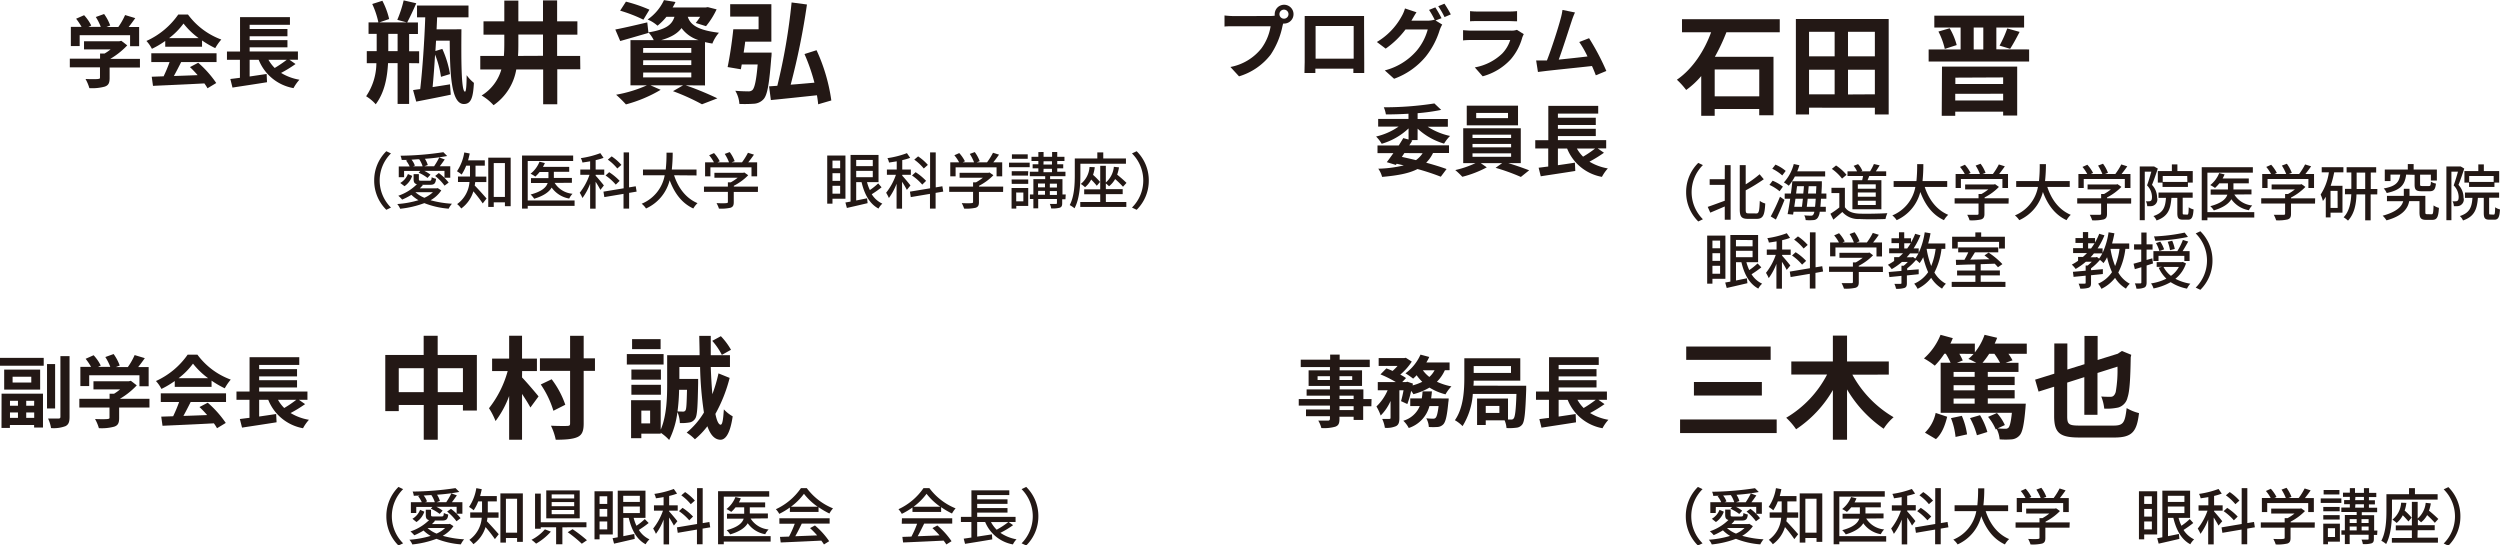 <svg id="レイヤー_1" data-name="レイヤー 1" xmlns="http://www.w3.org/2000/svg" viewBox="0 0 651.34 142.12"><defs><style>.cls-1{fill:#231815;}</style></defs><path class="cls-1" d="M8.57,367.42H.67v2.73c0,1.27-.27,1.9-1.28,2.25a12.37,12.37,0,0,1-4,.39,10.86,10.86,0,0,0-1-2.38c1.31.06,2.83.06,3.24,0s.53-.08.53-.37v-2.66H-9.7v-2.26h7.88v-1.34H-.65A12.24,12.24,0,0,0,.93,362.7H-6v-2.12H3.19l.53-.12,1.54,1.19a19.81,19.81,0,0,1-4.41,3.51H8.57Zm-15.7-5.59h-2.3v-5h2.79a16.68,16.68,0,0,0-1.42-2.12l2.08-.92a11.15,11.15,0,0,1,1.86,2.69l-.74.35h3.23a14.11,14.11,0,0,0-1.3-2.57l2.16-.78a12,12,0,0,1,1.6,3l-1,.39h3.1a17.37,17.37,0,0,0,1.77-3.12l2.65.8c-.56.8-1.15,1.6-1.73,2.32H8.36v5H6V359H-7.13Z" transform="translate(27.89 -349.83)"/><path class="cls-1" d="M15.16,360.5a23.41,23.41,0,0,1-3.47,2.05,9.38,9.38,0,0,0-1.43-2.05,20.19,20.19,0,0,0,8.29-6.88h2.54a18.8,18.8,0,0,0,8.68,6.51,13,13,0,0,0-1.58,2.24,24.77,24.77,0,0,1-3.44-2V362H15.16Zm-3.63,3.2h17V366H19.31c-.6,1.21-1.27,2.48-1.89,3.63,2-.06,4.08-.14,6.18-.22a26.93,26.93,0,0,0-2-2.1l2.15-1.13a27.3,27.3,0,0,1,4.7,5.28l-2.28,1.37a9.91,9.91,0,0,0-.82-1.27c-4.82.27-9.89.47-13.38.64l-.33-2.38,3.1-.11A37.76,37.76,0,0,0,16.29,366H11.53Zm12.33-3.94a19.93,19.93,0,0,1-3.94-3.8,18.33,18.33,0,0,1-3.75,3.8Z" transform="translate(27.89 -349.83)"/><path class="cls-1" d="M49.11,366.51a33.83,33.83,0,0,1-3.77,2.32,13.57,13.57,0,0,0,4.78,1.77,11.09,11.09,0,0,0-1.54,2.19,12,12,0,0,1-9.07-7.38H37.15v4.35l4.43-.66.1,2.15c-3.14.52-6.52,1-9,1.4l-.56-2.24c.74-.08,1.58-.2,2.5-.31v-4.69H31.24v-2.16h3.41V354.3h13v2H37.15v1.09H47v1.89H37.15v1H47v1.89H37.15v1.07H49.73v2.16h-2.2Zm-7.06-1.1a10,10,0,0,0,1.63,2.13,32.42,32.42,0,0,0,3.14-2.13Z" transform="translate(27.89 -349.83)"/><path class="cls-1" d="M78.7,366.28v10.63h-3V366.28H73.21C73,370,72.34,373.86,70,377a10.77,10.77,0,0,0-2.5-2.09,15.57,15.57,0,0,0,2.67-8.62H67.67v-3.13h2.58v-4.5H68.13v-3h2.56a21.89,21.89,0,0,0-1.6-4.79l2.64-.84a19.83,19.83,0,0,1,1.77,4.76l-2.55.87h7.11L75.62,355a30.68,30.68,0,0,0,1.66-5.07l3.28.75c-.79,1.83-1.69,3.74-2.36,5H81v3H78.7v4.5h2.61v3.13Zm-3-3.13v-4.5H73.27v4.5Zm16.63-5.69c-.06,7.43-.09,16.25.93,16.25.29,0,.41-1.65.43-4.29a9.84,9.84,0,0,0,1.89,2c-.2,3.86-.75,5.51-2.61,5.51-3.34,0-3.63-7.92-3.69-16.51H85.72l-.17,2.7,1.8-.55a26.14,26.14,0,0,1,2,6.56l-2.35.72a24.87,24.87,0,0,0-1.54-5.8c-.18,3.1-.41,6.06-.64,8.47,1.45-.23,3-.46,4.53-.72l.2,2.7c-3.1.66-6.44,1.3-9,1.8l-.82-3c.55-.09,1.19-.18,1.86-.26.58-5,1.1-12.51,1.31-18.69H80.76v-3.08H94.17v3.08H86l-.14,3.13Z" transform="translate(27.89 -349.83)"/><path class="cls-1" d="M123.3,367.88h-6V377h-3.68v-9.08h-7a14.21,14.21,0,0,1-5.92,9.32,13.1,13.1,0,0,0-3.11-2.53,11.68,11.68,0,0,0,5.14-6.79H97.24v-3.51h6.15c.09-1.13.11-2.27.11-3.43v-2.12H98.08v-3.48h5.42v-5.4h3.66v5.4h6.42v-5.45h3.68v5.45h5.28v3.48h-5.28v5.55h6Zm-9.72-3.51v-5.55h-6.42V361c0,1.13,0,2.27-.09,3.4Z" transform="translate(27.89 -349.83)"/><path class="cls-1" d="M150.74,372.06c3,1,6.3,2.44,8.27,3.39L155,377a57.13,57.13,0,0,0-7.55-3.42l2.62-1.51H141.6l2.64,1.16a35.76,35.76,0,0,1-9.05,3.8,33.91,33.91,0,0,0-2.56-2.52,34.16,34.16,0,0,0,8-2.44h-4.26V360.28h6.06a8.63,8.63,0,0,0-1.36-2l0,.12c-2.5.72-5.2,1.51-7.37,2.12l-1.28-3c2.15-.41,5.25-1.13,8.33-1.86l.29,2.61c4.61-.75,6.15-2,6.79-4.06h-2.09a15.89,15.89,0,0,1-2.32,2.32,9.27,9.27,0,0,0-2.58-1.62,12.56,12.56,0,0,0,4.26-5.05l3,.49a12.83,12.83,0,0,1-.75,1.42H156l.52-.08,2.29.58a20.4,20.4,0,0,1-2.76,4.38l-2.67-.84a17.29,17.29,0,0,0,1.14-1.6h-3.22c.63,1.89,2.26,3.45,8.12,4.15a9.55,9.55,0,0,0-1.71,2.82c-.7-.12-1.34-.24-1.92-.38v11.29Zm-11-17.1a37.68,37.68,0,0,0-6.06-2.35l1.51-2.35a39.06,39.06,0,0,1,6.12,2.09Zm-.08,8.62h12.56v-1.24H139.69Zm0,3.2h12.56v-1.25H139.69Zm0,3.22h12.56v-1.28H139.69Zm14.45-9.72a8.73,8.73,0,0,1-4.44-3.14c-1,1.37-2.64,2.38-5.28,3.14Z" transform="translate(27.89 -349.83)"/><path class="cls-1" d="M173.14,363.53s0,.92-.09,1.39c-.52,6.73-1,9.63-2,10.74a3.65,3.65,0,0,1-2.44,1.19,35,35,0,0,1-3.86.06,7.65,7.65,0,0,0-1.07-3.43c1.36.12,2.73.15,3.37.15a1.45,1.45,0,0,0,1.1-.35c.55-.55,1-2.41,1.36-6.65h-4.15l-.23,1.25-3.45-.58c.55-2.61,1.16-6.62,1.48-9.84h6.59v-3.31h-7.4v-3.22h10.73v9.75h-6.82c-.11,1-.26,1.92-.4,2.85ZM185.27,377c-.06-.72-.17-1.51-.32-2.35-4.29.46-8.73.93-12,1.25l-.47-3.57,2.15-.15a156.31,156.31,0,0,0,3.72-21.71l4,.53a183.47,183.47,0,0,1-4.24,20.89c2-.14,4.1-.34,6.19-.52a49.27,49.27,0,0,0-2.59-7.46l3.14-1A46.38,46.38,0,0,1,188.7,376Z" transform="translate(27.89 -349.83)"/><path class="cls-1" d="M69.6,396.86a10.62,10.62,0,0,1,3.16-7.63l1.21.57a9.93,9.93,0,0,0,0,14.11l-1.21.58A10.64,10.64,0,0,1,69.6,396.86Z" transform="translate(27.89 -349.83)"/><path class="cls-1" d="M87.08,399.44A8.12,8.12,0,0,1,84.29,402a26.67,26.67,0,0,0,5.57.91A6.23,6.23,0,0,0,89,404.2a22,22,0,0,1-6.34-1.45,25.3,25.3,0,0,1-6.29,1.47,4.65,4.65,0,0,0-.76-1.23,25.26,25.26,0,0,0,5.53-1,9.67,9.67,0,0,1-1.85-1.4,17.2,17.2,0,0,1-2.41,1.24,8.39,8.39,0,0,0-1-1,12.61,12.61,0,0,0,4.85-3c-.67-.16-.86-.55-.86-1.36V395.2h1.37v1.32c0,.35.11.4.72.4h2c.46,0,.56-.11.62-.91a4.63,4.63,0,0,0,1.14.4c-.13,1.26-.5,1.57-1.6,1.57H82.09l.19.06c-.24.29-.5.57-.78.85h4.4l.26-.05ZM77.39,396H76V393.2h2.84a7.15,7.15,0,0,0-.94-1.54l.38-.16c-.51,0-1,0-1.51,0a4.89,4.89,0,0,0-.31-1.1,78.69,78.69,0,0,0,11.16-.92l1,1a50.27,50.27,0,0,1-5.81.72,5.77,5.77,0,0,1,.75,1.62l-.86.32h2.51a18.45,18.45,0,0,0,1.34-2.29l1.43.52c-.41.59-.87,1.25-1.29,1.77h2.73v3H87.91v-1.8H82.64a8.85,8.85,0,0,1,1.62,1l-.77.85a10.67,10.67,0,0,0-2.31-1.37l.43-.45H77.39Zm-1,1.5a4.65,4.65,0,0,0,2-2.33l1.11.48a5.28,5.28,0,0,1-2,2.69Zm5.83-4.33a7.08,7.08,0,0,0-.89-1.85c-.67,0-1.34.08-2,.11a5.18,5.18,0,0,1,.87,1.54l-.48.2Zm-1.88,6.74a8.11,8.11,0,0,0,2.34,1.45,7.83,7.83,0,0,0,2.22-1.45Zm6.09-5A12.73,12.73,0,0,1,89,397.4l-1.07.8a12.69,12.69,0,0,0-2.44-2.52Z" transform="translate(27.89 -349.83)"/><path class="cls-1" d="M95.93,397.26c-.05.3-.08.6-.14.91.8.78,2.63,2.85,3.09,3.38l-1,1.28a35,35,0,0,0-2.44-3.15,8.6,8.6,0,0,1-3.16,4.47A5.94,5.94,0,0,0,91.21,403a7.79,7.79,0,0,0,3.22-5.76h-3v-1.41h3.13V393h-1a11.59,11.59,0,0,1-1.18,2.31,8.45,8.45,0,0,0-1.21-.86,12.26,12.26,0,0,0,1.9-4.9l1.42.27c-.13.61-.27,1.21-.43,1.79h4.36V393H96v2.85h2.82v1.41Zm9.23-6.35v12.64h-1.5v-1h-2.91v1.2H99.32V390.91Zm-1.5,10.23v-8.83h-2.91v8.83Z" transform="translate(27.89 -349.83)"/><path class="cls-1" d="M121.81,403.47H109.6v.7h-1.48V390.35h13.32v1.42H109.6v10.28h12.21Zm-5.2-6a6.08,6.08,0,0,0,4.67,2.84,4.92,4.92,0,0,0-.87,1.25,7.06,7.06,0,0,1-4.57-2.86c-.65,1.1-2,2.14-4.56,2.91a5.28,5.28,0,0,0-.93-1.1c3-.8,4.1-1.92,4.44-3h-4.34v-1.27H115v-1.6H112.7a9.27,9.27,0,0,1-1.12,1.2,8.51,8.51,0,0,0-1.24-.75,7.44,7.44,0,0,0,2.33-3.13l1.4.35a7.28,7.28,0,0,1-.51,1h6.85v1.28h-4v1.6h4.7v1.27Z" transform="translate(27.89 -349.83)"/><path class="cls-1" d="M128.54,399.3a24,24,0,0,0-1.25-2.11v7h-1.43V397.7a15.15,15.15,0,0,1-2,3.72,9.37,9.37,0,0,0-.71-1.37,15.75,15.75,0,0,0,2.55-4.68H123.3V394h2.56v-2.14c-.69.12-1.38.22-2,.32a4.55,4.55,0,0,0-.42-1.15,23.73,23.73,0,0,0,5.08-1.3l.84,1.22a14.05,14.05,0,0,1-2.06.6V394h2.24v1.38h-2.24v.23c.48.49,1.84,2.12,2.14,2.54Zm7.48.78v4.09h-1.46v-3.83l-5,.84-.23-1.42,5.26-.87v-9.36H136v9.12l1.74-.29.23,1.39Zm-3.48-2.15a13.48,13.48,0,0,0-2.66-2.38l.94-.86a15,15,0,0,1,2.73,2.26Zm.4-4.2a13,13,0,0,0-2.47-2.31l1-.85a13.2,13.2,0,0,1,2.54,2.22Z" transform="translate(27.89 -349.83)"/><path class="cls-1" d="M147.73,395.49c1.09,3.32,3.1,6,6.11,7.27a6.24,6.24,0,0,0-1.1,1.39c-3-1.39-4.91-4-6.16-7.36a11,11,0,0,1-6.16,7.36,5.26,5.26,0,0,0-1.13-1.24,9.93,9.93,0,0,0,6-7.42h-5.66V394h5.93a38.93,38.93,0,0,0,.2-4.4h1.61a39.24,39.24,0,0,1-.23,4.4h6.44v1.54Z" transform="translate(27.89 -349.83)"/><path class="cls-1" d="M169.57,399.84h-6.29v2.67c0,.81-.2,1.23-.86,1.45a11,11,0,0,1-3,.22,7.43,7.43,0,0,0-.63-1.43c1.12.05,2.24.05,2.56,0s.4-.08.4-.32v-2.62h-6.23v-1.37h6.23v-1.1h.75a13.1,13.1,0,0,0,1.8-1.2h-6.06v-1.29h7.48l.32-.08,1,.72a14.24,14.24,0,0,1-3.74,2.74v.21h6.29Zm-12.37-4.07h-1.39v-3.65h2.3a9.91,9.91,0,0,0-1.24-1.84l1.27-.57a9.57,9.57,0,0,1,1.49,2.14l-.58.27h3a12.28,12.28,0,0,0-1.12-2.19l1.29-.48a9.39,9.39,0,0,1,1.3,2.37l-.79.3h2.7a17.24,17.24,0,0,0,1.55-2.49l1.56.49c-.46.69-1,1.39-1.48,2h2.31v3.65h-1.47v-2.34H157.2Z" transform="translate(27.89 -349.83)"/><path class="cls-1" d="M189,401.61v1.28h-1.37V390.36h4.75v11.25Zm0-9.94v2h2v-2Zm0,5.28h2v-2h-2Zm2,3.34v-2.06h-2v2.06Zm10.79-1.66a25.43,25.43,0,0,1-2.56,1.8,6.48,6.48,0,0,0,2.76,2.46,5.07,5.07,0,0,0-1,1.28c-2.35-1.26-3.67-3.75-4.41-6.88h-1.4v4.77c.91-.17,1.88-.38,2.84-.57l.13,1.27c-1.89.45-3.88.91-5.4,1.25l-.38-1.42,1.34-.24V390.2H201v7.09h-3a11.16,11.16,0,0,0,.74,2.06,16.51,16.51,0,0,0,2.17-1.74Zm-6.61-7.13v1.61h4.32V391.5Zm0,4.5h4.32v-1.66h-4.32Z" transform="translate(27.89 -349.83)"/><path class="cls-1" d="M208.38,399.3a21.75,21.75,0,0,0-1.25-2.11v7H205.7V397.7a15.49,15.49,0,0,1-2,3.72,10.53,10.53,0,0,0-.72-1.37,15.75,15.75,0,0,0,2.55-4.68h-2.35V394h2.56v-2.14c-.69.12-1.37.22-2,.32a4.55,4.55,0,0,0-.42-1.15,23.73,23.73,0,0,0,5.08-1.3l.84,1.22a14.05,14.05,0,0,1-2.06.6V394h2.24v1.38h-2.24v.23c.48.49,1.84,2.12,2.14,2.54Zm7.49.78v4.09H214.4v-3.83l-5,.84-.22-1.42,5.25-.87v-9.36h1.47v9.12l1.73-.29.23,1.39Zm-3.48-2.15a13.86,13.86,0,0,0-2.67-2.38l.94-.86a15,15,0,0,1,2.73,2.26Zm.4-4.2a13.06,13.06,0,0,0-2.48-2.31l1-.85a12.9,12.9,0,0,1,2.54,2.22Z" transform="translate(27.89 -349.83)"/><path class="cls-1" d="M233.45,399.84h-6.29v2.67c0,.81-.21,1.23-.86,1.45a11.08,11.08,0,0,1-3,.22,8,8,0,0,0-.62-1.43c1.12.05,2.23.05,2.55,0s.4-.08.4-.32v-2.62h-6.22v-1.37h6.22v-1.1h.75a13.1,13.1,0,0,0,1.8-1.2h-6.06v-1.29h7.49l.31-.08,1,.72a14.35,14.35,0,0,1-3.73,2.74v.21h6.29Zm-12.37-4.07h-1.39v-3.65H222a10.5,10.5,0,0,0-1.25-1.84l1.28-.57a9.84,9.84,0,0,1,1.48,2.14l-.57.27h2.95a11.65,11.65,0,0,0-1.12-2.19l1.3-.48a9.66,9.66,0,0,1,1.29,2.37l-.78.3h2.69a17.24,17.24,0,0,0,1.55-2.49l1.57.49c-.47.69-1,1.39-1.49,2h2.32v3.65h-1.47v-2.34H221.08Z" transform="translate(27.89 -349.83)"/><path class="cls-1" d="M235,392.21h5.38v1.19H235Zm5,11.27h-3.11v.69h-1.23v-5.36H240Zm-.06-7.9H235.7v-1.15H240Zm-4.27,1H240v1.15H235.7Zm4.2-5.38h-4.12v-1.16h4.12Zm-3,8.78v2.3h1.86V400Zm12.83,1.76h-.85v1c0,.67-.12,1-.62,1.2a6.9,6.9,0,0,1-2.25.19,4.74,4.74,0,0,0-.35-1.17c.69,0,1.39,0,1.6,0s.25-.08.25-.28v-1H242.6v2.42h-1.26v-2.42h-.9v-1.18h.9v-4h3.08v-.77h-4v-1.16h2.22v-.88h-1.49v-1.07h1.49v-.85h-1.79v-1.08h1.79v-1.25H244v1.25h2.22v-1.25h1.34v1.25h1.88v1.08h-1.88v.85h1.56v1.07h-1.56v.88h2.14v1.16h-4v.77h3.22v4h.85Zm-7.15-4.1v1h1.82v-1Zm0,2.92h1.82v-1H242.6Zm1.42-7.87h2.22v-.85H244Zm0,2h2.22v-.88H244Zm1.66,3v1h1.85v-1Zm1.85,2.92v-1h-1.85v1Z" transform="translate(27.89 -349.83)"/><path class="cls-1" d="M253.59,395.45c0,2.49-.21,6.21-1.53,8.65a7.39,7.39,0,0,0-1.25-.84c1.21-2.27,1.32-5.51,1.32-7.81v-4.34H258v-1.58h1.55v1.58h5.91v1.38H253.59Zm6.64,7h5.33v1.3h-12v-1.3h5.2v-2h-4.18v-1.29h4.18v-6.13h1.46v4.34a6.16,6.16,0,0,0,2.09-4.08l1.34.14a10.56,10.56,0,0,1-.48,1.9c.88.72,1.88,1.58,2.43,2.15l-.91,1a23.72,23.72,0,0,0-2.05-2,6.34,6.34,0,0,1-1.59,1.88,6.33,6.33,0,0,0-.83-.74v1.49h4.39v1.29h-4.39Zm-2.89-9.06a9.9,9.9,0,0,1-.45,2,17.2,17.2,0,0,1,1.82,1.84l-.85,1a18.61,18.61,0,0,0-1.46-1.62,6.34,6.34,0,0,1-1.6,2,7,7,0,0,0-1.1-.86,6.14,6.14,0,0,0,2.27-4.42Z" transform="translate(27.89 -349.83)"/><path class="cls-1" d="M271.41,396.86a10.64,10.64,0,0,1-3.16,7.63l-1.22-.58a9.93,9.93,0,0,0,0-14.11l1.22-.57A10.62,10.62,0,0,1,271.41,396.86Z" transform="translate(27.89 -349.83)"/><path class="cls-1" d="M-27.89,443.07H-16.5v2.05H-27.89Zm.41,9.32h10.79v8.82H-19v-.66h-6.31v.78h-2.19Zm10.05-6.26v5.21H-26.8v-5.21Zm-7.86,8.12v1.28h2.08v-1.28Zm2.08,4.44v-1.4h-2.08v1.4Zm3.47-10.7h-4.87v1.5h4.87Zm.76,6.26h-2.08v1.28H-19Zm0,4.44v-1.4h-2.08v1.4Zm5.45-2.45h-2.11V444.69h2.11Zm3.76-13.62v15.82c0,1.38-.27,2-1.07,2.42a8.77,8.77,0,0,1-3.75.5,9.32,9.32,0,0,0-.78-2.49c1.17,0,2.36,0,2.73,0s.49-.12.49-.47V442.62Z" transform="translate(27.89 -349.83)"/><path class="cls-1" d="M11.05,456H3.15v2.73c0,1.27-.27,1.91-1.28,2.26a12.37,12.37,0,0,1-4,.39,10.47,10.47,0,0,0-1-2.38c1.31.06,2.83.06,3.24,0s.53-.09.53-.37V456H-7.22v-2.26H.66v-1.33H1.83a13.38,13.38,0,0,0,1.58-1.13H-3.54v-2.12H5.67l.53-.12,1.54,1.19a19.53,19.53,0,0,1-4.41,3.51h7.72Zm-15.7-5.58h-2.3v-5h2.79a15.91,15.91,0,0,0-1.42-2.11l2.08-.93a11.15,11.15,0,0,1,1.86,2.69l-.73.35H.85a14.11,14.11,0,0,0-1.3-2.57l2.16-.78a12.2,12.2,0,0,1,1.6,3l-1,.39H5.42a17,17,0,0,0,1.77-3.12l2.65.8c-.56.8-1.15,1.6-1.73,2.32h2.73v5H8.44V447.6H-4.65Z" transform="translate(27.89 -349.83)"/><path class="cls-1" d="M17.64,449.1a23.84,23.84,0,0,1-3.47,2.06,9.43,9.43,0,0,0-1.43-2.06A20.25,20.25,0,0,0,21,442.23h2.54a18.82,18.82,0,0,0,8.69,6.5A13.06,13.06,0,0,0,30.67,451a24.93,24.93,0,0,1-3.44-2v1.62H17.64ZM14,452.3H31v2.26H21.79c-.6,1.21-1.27,2.49-1.89,3.63,2-.06,4.08-.14,6.18-.22a25.1,25.1,0,0,0-2-2.09l2.15-1.13a27.27,27.27,0,0,1,4.7,5.27l-2.28,1.38a10,10,0,0,0-.82-1.28c-4.82.27-9.89.48-13.38.64l-.33-2.38,3.1-.1a37.93,37.93,0,0,0,1.56-3.72H14Zm12.33-3.94a20.18,20.18,0,0,1-3.94-3.79,18.55,18.55,0,0,1-3.75,3.79Z" transform="translate(27.89 -349.83)"/><path class="cls-1" d="M51.6,455.12a35.51,35.51,0,0,1-3.78,2.32,13.56,13.56,0,0,0,4.78,1.76,10.87,10.87,0,0,0-1.54,2.2A12.05,12.05,0,0,1,42,454H39.63v4.35c1.44-.21,3-.43,4.43-.66l.11,2.16c-3.14.51-6.53,1-9,1.39L34.6,459c.74-.09,1.58-.21,2.51-.31V454H33.72v-2.16h3.41v-8.94H50.08v2H39.63V446H49.5v1.89H39.63v1H49.5v1.89H39.63v1.06H52.21V454H50ZM44.54,454a9.44,9.44,0,0,0,1.62,2.13A29.17,29.17,0,0,0,49.3,454Z" transform="translate(27.89 -349.83)"/><path class="cls-1" d="M96.35,442.31v14.48H92.72v-1.45H86.16v9.06H82.51v-9.06H76v1.6H72.49V442.31h10v-5h3.65v5ZM82.51,452v-6.24H76V452Zm10.21,0v-6.24H86.16V452Z" transform="translate(27.89 -349.83)"/><path class="cls-1" d="M108.12,448.17c1,1,3.69,4.15,4.3,4.94L110.3,456c-.49-.93-1.33-2.26-2.18-3.54v11.93h-3.36V453a25.37,25.37,0,0,1-3.54,6.53,18.41,18.41,0,0,0-1.71-3.34,27.27,27.27,0,0,0,4.87-9.69h-4.06v-3.25h4.44v-5.95h3.36v5.95H112v3.25h-3.86Zm19-1.71h-2.94v13.7c0,2-.43,3-1.62,3.54s-3.08.7-5.66.7a15.11,15.11,0,0,0-1.25-3.66c1.83.09,3.66.09,4.27.06s.72-.18.72-.7V446.46h-7.86v-3.28h7.86v-5.86h3.54v5.86h2.94Zm-10.83,10.39A24.67,24.67,0,0,0,113,450l2.84-1.36a23.51,23.51,0,0,1,3.55,6.64Z" transform="translate(27.89 -349.83)"/><path class="cls-1" d="M145,444.81h-9.58v-2.73H145Zm17.21,3.48a38.89,38.89,0,0,1-3.71,9.37c.34,1.74.81,2.76,1.33,2.82s.7-1.45.87-4A9.41,9.41,0,0,0,163,458.3c-.73,5-2.09,6.13-3.23,6.1-1.5-.06-2.58-1.28-3.36-3.52a20.37,20.37,0,0,1-3.25,3.4,12.15,12.15,0,0,0-2.15-1.74,20.37,20.37,0,0,0,4.5-5.23,91.76,91.76,0,0,1-1-11.87h-5.4v3.11H154v1.13c-.12,5.89-.2,8.45-.78,9.23a2.15,2.15,0,0,1-1.57,1,11.57,11.57,0,0,1-2.41.14,8,8,0,0,0-.64-2.87,22.14,22.14,0,0,1-2.15,7.28,12,12,0,0,0-2.2-1.88v.23h-5.05V464h-2.67v-9.9h7.72v7.67c1.56-3.6,1.68-8.39,1.68-11.88v-7.51h8.45c0-1.63-.06-3.31-.09-5.05h3c0,1.74,0,3.42,0,5.05h5v3.07h-5c.09,2.62.24,5,.41,7.09a37.81,37.81,0,0,0,1.6-5.43Zm-17.91.46h-7.69v-2.64h7.69Zm-7.69,1.34h7.69v2.58h-7.69Zm7.61-9.29h-7.43v-2.61h7.43Zm-2.73,16h-2.29v3.34h2.29Zm7.55-5.42a50.09,50.09,0,0,1-.41,5.63c.64.05,1.13.05,1.42.05a.67.67,0,0,0,.67-.34c.23-.38.29-1.72.38-5.34Zm11.14-9.09a17.56,17.56,0,0,0-2.5-3.66l2.24-1.21a17.54,17.54,0,0,1,2.64,3.54Z" transform="translate(27.89 -349.83)"/><path class="cls-1" d="M72.77,484.32a10.64,10.64,0,0,1,3.16-7.63l1.21.58a9.93,9.93,0,0,0,0,14.11l-1.21.57A10.64,10.64,0,0,1,72.77,484.32Z" transform="translate(27.89 -349.83)"/><path class="cls-1" d="M90.25,486.91a8.29,8.29,0,0,1-2.79,2.52,26,26,0,0,0,5.57.91,6.23,6.23,0,0,0-.86,1.32,21.63,21.63,0,0,1-6.34-1.45,25.3,25.3,0,0,1-6.29,1.47,4.59,4.59,0,0,0-.77-1.23,25.25,25.25,0,0,0,5.54-1,8.66,8.66,0,0,1-1.85-1.4,17.2,17.2,0,0,1-2.41,1.24,9.22,9.22,0,0,0-1-1,12.61,12.61,0,0,0,4.85-2.95c-.67-.16-.86-.54-.86-1.36v-1.34h1.37V484c0,.35.11.39.72.39h2c.46,0,.56-.11.62-.91a4.49,4.49,0,0,0,1.14.4c-.13,1.26-.5,1.57-1.6,1.57H85.25l.2.06a8.94,8.94,0,0,1-.79.85h4.41l.26-.05Zm-9.69-3.42h-1.4v-2.82H82a7.38,7.38,0,0,0-.94-1.55l.38-.16c-.51,0-1,0-1.52.05a4.35,4.35,0,0,0-.3-1.11A78.69,78.69,0,0,0,90.78,477l1,1a50.27,50.27,0,0,1-5.81.72,5.69,5.69,0,0,1,.75,1.63l-.86.32h2.51a19.32,19.32,0,0,0,1.34-2.3l1.43.52c-.41.59-.88,1.25-1.29,1.78h2.73v3H91.08v-1.8H85.81a8.85,8.85,0,0,1,1.62,1l-.77.85a11.83,11.83,0,0,0-2.31-1.37l.43-.45H80.56Zm-1,1.5a4.65,4.65,0,0,0,2-2.33l1.11.48a5.31,5.31,0,0,1-2.06,2.7Zm5.83-4.32a7,7,0,0,0-.9-1.86l-2,.12a5,5,0,0,1,.87,1.53l-.48.21Zm-1.88,6.73a7.9,7.9,0,0,0,2.34,1.45,7.62,7.62,0,0,0,2.22-1.45Zm6.09-5a12.73,12.73,0,0,1,2.51,2.44l-1.07.8a12.69,12.69,0,0,0-2.44-2.52Z" transform="translate(27.89 -349.83)"/><path class="cls-1" d="M99.1,484.72c0,.3-.08.61-.14.91.79.78,2.63,2.86,3.09,3.38l-1,1.28a35.42,35.42,0,0,0-2.44-3.14,8.58,8.58,0,0,1-3.16,4.46,6.61,6.61,0,0,0-1.05-1.13,7.76,7.76,0,0,0,3.22-5.76h-3v-1.4H97.7v-2.86h-1a11.32,11.32,0,0,1-1.18,2.31,9.31,9.31,0,0,0-1.21-.86,12.2,12.2,0,0,0,1.9-4.9l1.42.27c-.13.61-.27,1.22-.43,1.79h4.35v1.39H99.2v2.86H102v1.4Zm9.23-6.35V491h-1.5v-1h-2.91v1.19h-1.44V478.37Zm-1.5,10.23v-8.83h-2.91v8.83Z" transform="translate(27.89 -349.83)"/><path class="cls-1" d="M115.63,488.34a15.42,15.42,0,0,1-3.85,3.13,8.63,8.63,0,0,0-1.2-1,11.61,11.61,0,0,0,3.5-2.73Zm3-1.13v4.42H117v-4.42h-4v.38h-1.49v-9.16H113v7.47h11.9v1.31Zm4.52-2.33h-8.72v-7.29h8.72Zm-1.44-6.24h-5.87v1.05h5.87Zm0,2h-5.87v1.07h5.87Zm0,2.06h-5.87v1.09h5.87Zm-.43,5a36.27,36.27,0,0,1,3.75,2.88l-1.34.91a33,33,0,0,0-3.67-3Z" transform="translate(27.89 -349.83)"/><path class="cls-1" d="M128.32,489.08v1.27H127V477.82h4.76v11.26Zm0-9.95v2h2v-2Zm0,5.29h2v-2h-2Zm2,3.33v-2.06h-2v2.06Zm10.79-1.66a25.94,25.94,0,0,1-2.55,1.81,6.46,6.46,0,0,0,2.76,2.45,5.06,5.06,0,0,0-1,1.28c-2.34-1.26-3.67-3.75-4.4-6.88h-1.41v4.77c.91-.17,1.89-.38,2.85-.57l.12,1.28c-1.88.44-3.88.91-5.39,1.24l-.38-1.42c.39-.06.84-.14,1.34-.24V477.67h7.23v7.08H137.2a11.64,11.64,0,0,0,.73,2.06,15.15,15.15,0,0,0,2.17-1.74ZM134.48,479v1.61h4.33V479Zm0,4.5h4.33V481.8h-4.33Z" transform="translate(27.89 -349.83)"/><path class="cls-1" d="M147.68,486.76a22.66,22.66,0,0,0-1.25-2.1v7H145v-6.46a15.34,15.34,0,0,1-2,3.72,8.64,8.64,0,0,0-.72-1.38,15.82,15.82,0,0,0,2.56-4.67h-2.35v-1.39H145v-2.14c-.68.13-1.37.22-2,.32a4.17,4.17,0,0,0-.41-1.15,24.1,24.1,0,0,0,5.07-1.29l.85,1.21a15.81,15.81,0,0,1-2.06.61v2.44h2.23v1.39h-2.23v.22c.48.49,1.84,2.12,2.14,2.54Zm7.48.79v4.08h-1.47V487.8l-5,.85-.22-1.42,5.25-.88V477h1.47v9.12l1.74-.29.22,1.39Zm-3.48-2.16A13.48,13.48,0,0,0,149,483l.94-.86a15.07,15.07,0,0,1,2.73,2.27Zm.4-4.2a13,13,0,0,0-2.47-2.31l1-.85a13.55,13.55,0,0,1,2.54,2.22Z" transform="translate(27.89 -349.83)"/><path class="cls-1" d="M172.89,490.93H160.68v.7h-1.49V477.81h13.33v1.42H160.68v10.28h12.21Zm-5.21-6a6.14,6.14,0,0,0,4.68,2.84,5,5,0,0,0-.88,1.24,7,7,0,0,1-4.56-2.86c-.66,1.11-2,2.14-4.57,2.91a5.54,5.54,0,0,0-.92-1.1c3-.8,4.1-1.92,4.43-3h-4.34v-1.28H166V482h-2.25a8.63,8.63,0,0,1-1.12,1.2,10,10,0,0,0-1.24-.75,7.36,7.36,0,0,0,2.33-3.13l1.4.35a6.89,6.89,0,0,1-.51,1.06h6.85V482h-4v1.6h4.71v1.28Z" transform="translate(27.89 -349.83)"/><path class="cls-1" d="M177.9,482.05a18.63,18.63,0,0,1-2.77,1.66,5.53,5.53,0,0,0-.88-1.21,16.1,16.1,0,0,0,6.53-5.49h1.53a16.06,16.06,0,0,0,6.83,5.27,7,7,0,0,0-.94,1.34,20.82,20.82,0,0,1-2.83-1.66v1.24H177.9Zm-2.74,2.81h13.1v1.39H181c-.52,1.07-1.11,2.27-1.69,3.29l5.7-.22a23.88,23.88,0,0,0-1.85-1.9l1.27-.69a20.36,20.36,0,0,1,3.71,4.1l-1.36.85a9.5,9.5,0,0,0-.7-1c-3.8.19-7.85.37-10.57.48l-.19-1.45,2.36-.08a27.82,27.82,0,0,0,1.49-3.34h-4Zm10-3a15.84,15.84,0,0,1-3.59-3.38,15.76,15.76,0,0,1-3.4,3.38Z" transform="translate(27.89 -349.83)"/><path class="cls-1" d="M209.84,482.05a18.73,18.73,0,0,1-2.78,1.66,5.82,5.82,0,0,0-.87-1.21,16.07,16.07,0,0,0,6.52-5.49h1.54a16.06,16.06,0,0,0,6.83,5.27,7,7,0,0,0-.94,1.34,20.82,20.82,0,0,1-2.83-1.66v1.24h-7.47Zm-2.74,2.81h13.1v1.39h-7.31c-.53,1.07-1.12,2.27-1.69,3.29l5.7-.22a22.34,22.34,0,0,0-1.86-1.9l1.28-.69a20.29,20.29,0,0,1,3.7,4.1l-1.35.85a11.5,11.5,0,0,0-.71-1c-3.79.19-7.85.37-10.56.48l-.19-1.45,2.36-.08a26.27,26.27,0,0,0,1.48-3.34h-4Zm10-3a16.28,16.28,0,0,1-3.59-3.38,15.54,15.54,0,0,1-3.4,3.38Z" transform="translate(27.89 -349.83)"/><path class="cls-1" d="M236.06,486.65a23.57,23.57,0,0,1-3.31,2,10.78,10.78,0,0,0,4.2,1.69,5.1,5.1,0,0,0-.94,1.33,9.69,9.69,0,0,1-7.23-5.84H226.7v3.81l3.85-.59.08,1.31c-2.51.43-5.19.86-7.09,1.16l-.35-1.35,2-.29v-4.05h-2.73v-1.33h2.74v-6.92h9.87v1.24H226.7v1.1h7.9v1.18h-7.9v1.1h7.9v1.19h-7.9v1.11h10v1.33h-1.8Zm-5.77-.81a8.46,8.46,0,0,0,1.49,2,23,23,0,0,0,3.05-2Z" transform="translate(27.89 -349.83)"/><path class="cls-1" d="M242.64,484.32a10.64,10.64,0,0,1-3.16,7.63l-1.21-.57a10,10,0,0,0,0-14.11l1.21-.58A10.64,10.64,0,0,1,242.64,484.32Z" transform="translate(27.89 -349.83)"/><path class="cls-1" d="M329.4,455.67h-2.13v3.57h-2.49v-.84h-3.69V459c0,1.21-.29,1.7-1.09,2a10.74,10.74,0,0,1-3.63.35,7.23,7.23,0,0,0-.8-1.93c1,0,2.2,0,2.52,0s.52-.14.52-.51v-.64h-6.24v-1.76h6.24v-1h-8.13V453.8h8.13v-.88h-6.08v-1.64h6.08v-.9h-5.56v-4.07h5.56v-.84H311v-1.93h7.66v-1.33h2.48v1.33h7.84v1.93h-7.84v.84h5.83v4.07h-5.83v.9h6.18v2.52h2.13Zm-10.79-6.83v-1h-3.22v1Zm2.48-1v1h3.32v-1Zm0,5.95h3.69v-.88h-3.69Zm3.69,1.87h-3.69v1h3.69Z" transform="translate(27.89 -349.83)"/><path class="cls-1" d="M348.54,446.29a10.06,10.06,0,0,1-2.06,3,16.42,16.42,0,0,0,3.78,1.21,9.6,9.6,0,0,0-1.54,2.07,14.7,14.7,0,0,1-4.18-1.76,16.5,16.5,0,0,1-4.19,1.72,6.84,6.84,0,0,0-.58-.86,23.38,23.38,0,0,1-1,3.43l-1.64-.76a27.17,27.17,0,0,0,.65-2.84H336.7v7.23c0,1.11-.17,1.76-.89,2.13a6,6,0,0,1-2.89.43,8.12,8.12,0,0,0-.7-2.32c.76,0,1.58,0,1.85,0s.33-.07.33-.31V454.3a12.42,12.42,0,0,1-2.57,3.79,13.3,13.3,0,0,0-1.11-2.36,12.77,12.77,0,0,0,2.92-4.23h-2.57v-2.13h4.7a29.32,29.32,0,0,0-4-2l1.54-1.56c.49.18,1.07.41,1.62.66a13.19,13.19,0,0,0,1.29-1.3h-4.92v-2.05H338l.37-.08,1.56,1a15.26,15.26,0,0,1-3,3.39,12.32,12.32,0,0,1,1.5.9l-1,1.05h1l.33-.1,1.47.49-.08.47a12.21,12.21,0,0,0,2.51-.94,10.9,10.9,0,0,1-1.46-1.71c-.31.33-.62.62-.92.89a18.55,18.55,0,0,0-2-1.38,12.13,12.13,0,0,0,3.92-4.88l2.28.61a11.66,11.66,0,0,1-.76,1.44h6.06v2Zm1,7.35s0,.64-.08.92c-.33,3.55-.7,5.13-1.29,5.79a2.27,2.27,0,0,1-1.5.72,16.11,16.11,0,0,1-2.3,0,5.3,5.3,0,0,0-.66-2.26c.74.08,1.44.1,1.77.1a.82.82,0,0,0,.65-.22c.29-.27.56-1.15.78-3.06h-2.38a8.2,8.2,0,0,1-5.39,5.71,7,7,0,0,0-1.42-1.89,6.62,6.62,0,0,0,4.29-3.82h-2.48v-2h3a15.27,15.27,0,0,0,.21-1.83h2.44c-.06.62-.12,1.23-.21,1.83Zm-6.73-7.35a8.26,8.26,0,0,0,1.7,1.75,6.25,6.25,0,0,0,1.36-1.75Z" transform="translate(27.89 -349.83)"/><path class="cls-1" d="M369.74,450.33s0,.7,0,1c-.2,5.95-.43,8.27-1,9.05a2.1,2.1,0,0,1-1.56.88,13.19,13.19,0,0,1-2.57.09,6.5,6.5,0,0,0-.49-2H359.2v1.21h-2.26v-6.89H365v5.46h.8a.7.7,0,0,0,.68-.29c.35-.41.58-2.07.72-6.38H355.83a18.14,18.14,0,0,1-2.67,8.39,8.94,8.94,0,0,0-2-1.54c2.26-3.2,2.46-7.88,2.46-11.14v-5h14.58V449H356.06c0,.41,0,.86-.07,1.31Zm-13.68-5.13V447h9.72V445.2Zm6.69,10.39H359.2v1.83h3.55Z" transform="translate(27.89 -349.83)"/><path class="cls-1" d="M390.15,455.12a35.39,35.39,0,0,1-3.77,2.32,13.56,13.56,0,0,0,4.78,1.76,10.49,10.49,0,0,0-1.54,2.2,12.05,12.05,0,0,1-9.07-7.39h-2.36v4.35l4.43-.66.1,2.16c-3.14.51-6.52,1-9,1.39l-.55-2.23c.74-.09,1.58-.21,2.5-.31V454h-3.38v-2.16h3.4v-8.94h12.95v2H378.19V446h9.87v1.89h-9.87v1h9.87v1.89h-9.87v1.06h12.58V454h-2.2ZM383.09,454a9.74,9.74,0,0,0,1.62,2.13,27.31,27.31,0,0,0,3.14-2.13Z" transform="translate(27.89 -349.83)"/><path class="cls-1" d="M435,459.11v3.55H409.83v-3.55Zm-1.57-19v3.48h-22v-3.48Zm-2.29,9.25v3.52h-17.7v-3.52Z" transform="translate(27.89 -349.83)"/><path class="cls-1" d="M454.72,447.45a28.76,28.76,0,0,0,10.74,11.08,13.89,13.89,0,0,0-2.59,3,32.17,32.17,0,0,1-9.54-10.24V464.4h-3.69V451.45a30.65,30.65,0,0,1-9.58,10.22,17.68,17.68,0,0,0-2.58-3,28,28,0,0,0,10.65-11.26h-9.32V444h10.83v-6.73h3.69V444h10.88v3.43Z" transform="translate(27.89 -349.83)"/><path class="cls-1" d="M500.16,442h-4.79a12.75,12.75,0,0,1,1.07,1.71l-1.8.64H498v2.38h-8V448h7v2.15h-7v1.33h7v2.15h-7V455h9.9l-.09,1.22c-.37,4.35-.81,6.33-1.56,7.08a3.05,3.05,0,0,1-2,1,21,21,0,0,1-3.16,0,7.66,7.66,0,0,0-.76-2.7l-.26.12a13.27,13.27,0,0,0-2-3.28l2.32-1a12.46,12.46,0,0,1,2.06,3.13l-1.88.87a18,18,0,0,0,1.94.09,1.09,1.09,0,0,0,.87-.26c.35-.38.64-1.45.9-3.89H477.72V444.34h2.59a20.14,20.14,0,0,0-1.25-2.35h-.38a19.93,19.93,0,0,1-2.49,3.11,19.81,19.81,0,0,0-2.82-1.89,16.21,16.21,0,0,0,4.32-6.15l3.2.87c-.21.46-.41,1-.64,1.42h6.38v2.29a15.22,15.22,0,0,0,2.53-4.58l3.28.78c-.18.49-.41,1-.64,1.51h8.36Zm-26.53,20.55a10,10,0,0,0,2.79-5.14l3,1c-.53,2.18-1.37,4.44-2.93,5.83Zm9.61-4.38A18.81,18.81,0,0,1,484.6,463l-3,.67a18.08,18.08,0,0,0-1.19-4.9Zm3.34-11.44h-5.49V448h5.49Zm0,3.46h-5.49v1.33h5.49Zm0,3.48h-5.49V455h5.49Zm-4-11.67a14,14,0,0,1,.9,1.74l-1.51.61H487c-.73-.4-1.54-.81-2.06-1a11.1,11.1,0,0,0,1.36-1.31Zm5.4,16a18,18,0,0,1,1.91,4.38l-2.72.85a20,20,0,0,0-1.8-4.47Zm5.22-13.64a18.16,18.16,0,0,0-1.48-2.35h-1.36a21.72,21.72,0,0,1-1.74,2.35Z" transform="translate(27.89 -349.83)"/><path class="cls-1" d="M522.73,460.71c2.61,0,3-.75,3.45-4.56a12.06,12.06,0,0,0,3.22,1.31c-.58,4.82-1.74,6.36-6.44,6.36h-9.05c-5.11,0-6.62-1.14-6.62-5.6v-7.64l-4.06,1.28-.9-3.11,5-1.56v-7.87h3.4v6.79l4.46-1.39v-7.37h3.43v6.27l5.25-1.63.38-.26.7-.46,2.43,1-.14.64c-.09,5.43-.26,8.85-.84,10.51A3.46,3.46,0,0,1,524,456a13.87,13.87,0,0,1-3.66.29,11.52,11.52,0,0,0-.78-3.16c.81.08,1.91.08,2.44.08s1-.23,1.33-1.24a33,33,0,0,0,.46-6.62L518.58,447V457.9h-3.43v-9.81l-4.46,1.42v8.76c0,2.12.4,2.44,3.25,2.44Z" transform="translate(27.89 -349.83)"/><path class="cls-1" d="M411.32,484.32a10.64,10.64,0,0,1,3.16-7.63l1.21.58a9.93,9.93,0,0,0,0,14.11l-1.21.57A10.64,10.64,0,0,1,411.32,484.32Z" transform="translate(27.89 -349.83)"/><path class="cls-1" d="M428.8,486.91a8.2,8.2,0,0,1-2.79,2.52,26,26,0,0,0,5.57.91,6.65,6.65,0,0,0-.86,1.32,21.63,21.63,0,0,1-6.34-1.45,25.3,25.3,0,0,1-6.29,1.47,4.56,4.56,0,0,0-.76-1.23,25.36,25.36,0,0,0,5.54-1A8.72,8.72,0,0,1,421,488a18.43,18.43,0,0,1-2.41,1.25,7.15,7.15,0,0,0-1-1,12.61,12.61,0,0,0,4.85-2.95c-.67-.16-.86-.54-.86-1.36v-1.34H423V484c0,.35.11.4.72.4h2c.47,0,.56-.12.62-.91a5.08,5.08,0,0,0,1.14.39c-.13,1.27-.5,1.57-1.6,1.57h-2.07l.19.06a10.33,10.33,0,0,1-.78.85h4.4l.26-.05Zm-9.69-3.42h-1.4v-2.82h2.84a7,7,0,0,0-.94-1.55L420,479c-.51,0-1,0-1.51.05a4.61,4.61,0,0,0-.31-1.1,80,80,0,0,0,11.16-.93l1,1a50.27,50.27,0,0,1-5.81.72,5.69,5.69,0,0,1,.75,1.63l-.86.32h2.51a19.32,19.32,0,0,0,1.34-2.3l1.43.52c-.41.6-.87,1.25-1.29,1.78h2.73v3h-1.47v-1.8h-5.26a9.09,9.09,0,0,1,1.61,1l-.77.85a11.54,11.54,0,0,0-2.31-1.37l.43-.45h-4.22Zm-1,1.5a4.65,4.65,0,0,0,2-2.33l1.12.48a5.42,5.42,0,0,1-2.06,2.7Zm5.83-4.32a6.79,6.79,0,0,0-.89-1.85l-2,.11a5.19,5.19,0,0,1,.86,1.53l-.48.21Zm-1.88,6.73a7.7,7.7,0,0,0,2.34,1.45,7.43,7.43,0,0,0,2.22-1.45Zm6.09-5a12.46,12.46,0,0,1,2.51,2.44l-1.07.8a12.69,12.69,0,0,0-2.44-2.52Z" transform="translate(27.89 -349.83)"/><path class="cls-1" d="M437.65,484.72c0,.3-.08.61-.14.91.8.78,2.63,2.86,3.09,3.38l-1,1.28a33.63,33.63,0,0,0-2.44-3.14,8.64,8.64,0,0,1-3.16,4.47,6.32,6.32,0,0,0-1.05-1.14,7.76,7.76,0,0,0,3.22-5.76h-3v-1.4h3.13v-2.86h-1a11.32,11.32,0,0,1-1.18,2.31,9.31,9.31,0,0,0-1.21-.86,12.2,12.2,0,0,0,1.9-4.9l1.42.27c-.13.61-.27,1.22-.43,1.79h4.36v1.39h-2.38v2.86h2.82v1.4Zm9.23-6.35V491h-1.5v-1h-2.91v1.19H441V478.37Zm-1.5,10.23v-8.83h-2.91v8.83Z" transform="translate(27.89 -349.83)"/><path class="cls-1" d="M463.53,490.93H451.32v.7h-1.48V477.81h13.32v1.42H451.32v10.28h12.21Zm-5.2-6a6.14,6.14,0,0,0,4.68,2.84,4.51,4.51,0,0,0-.88,1.24,7,7,0,0,1-4.57-2.86c-.65,1.11-2,2.14-4.56,2.91a5.28,5.28,0,0,0-.93-1.1c3-.8,4.1-1.92,4.44-3h-4.34v-1.28h4.5V482h-2.25a9.27,9.27,0,0,1-1.12,1.2,10.73,10.73,0,0,0-1.24-.75,7.44,7.44,0,0,0,2.33-3.13l1.4.35a8,8,0,0,1-.51,1.06h6.85V482h-4v1.6h4.71v1.28Z" transform="translate(27.89 -349.83)"/><path class="cls-1" d="M470.26,486.76a20.62,20.62,0,0,0-1.25-2.1v7h-1.43v-6.46a15.34,15.34,0,0,1-2.05,3.72,9.48,9.48,0,0,0-.71-1.38,15.81,15.81,0,0,0,2.55-4.67H465v-1.39h2.56v-2.14c-.69.13-1.37.22-2,.32a4.55,4.55,0,0,0-.42-1.15,24.37,24.37,0,0,0,5.08-1.29l.84,1.21A15.36,15.36,0,0,1,469,479v2.44h2.24v1.39H469v.22c.48.5,1.84,2.12,2.14,2.54Zm7.48.79v4.08h-1.46V487.8l-5,.85-.22-1.42,5.25-.88V477h1.46v9.11l1.74-.29.23,1.39Zm-3.47-2.16A13.86,13.86,0,0,0,471.6,483l.94-.86a15.07,15.07,0,0,1,2.73,2.27Zm.39-4.2a12.68,12.68,0,0,0-2.47-2.31l1-.85a13.55,13.55,0,0,1,2.54,2.22Z" transform="translate(27.89 -349.83)"/><path class="cls-1" d="M489.45,483c1.09,3.32,3.1,6,6.11,7.28a6,6,0,0,0-1.1,1.39c-3-1.39-4.91-4-6.16-7.36a11,11,0,0,1-6.16,7.36,5.3,5.3,0,0,0-1.13-1.25,9.92,9.92,0,0,0,6-7.42h-5.66v-1.53h5.93a39.2,39.2,0,0,0,.2-4.41h1.61a39.41,39.41,0,0,1-.23,4.41h6.44V483Z" transform="translate(27.89 -349.83)"/><path class="cls-1" d="M511.29,487.31H505V490c0,.82-.2,1.23-.86,1.45a10.87,10.87,0,0,1-3,.23,8.12,8.12,0,0,0-.62-1.44c1.11.05,2.23.05,2.55,0s.4-.08.4-.32v-2.61h-6.23v-1.38h6.23v-1.1h.75a11.5,11.5,0,0,0,1.8-1.2H500v-1.29h7.48l.32-.08,1,.72a14.49,14.49,0,0,1-3.74,2.75v.2h6.29Zm-12.37-4.07h-1.38v-3.66h2.29a9.85,9.85,0,0,0-1.24-1.83l1.28-.58a9.84,9.84,0,0,1,1.48,2.14l-.57.27h3a12.28,12.28,0,0,0-1.12-2.19l1.29-.47a9.18,9.18,0,0,1,1.3,2.36l-.79.3h2.7a16.71,16.71,0,0,0,1.55-2.49l1.56.5c-.46.68-1,1.38-1.48,2h2.31v3.66h-1.46v-2.35H498.92Z" transform="translate(27.89 -349.83)"/><path class="cls-1" d="M530.75,489.08v1.27h-1.37V477.83h4.75v11.25Zm0-9.95v2h2v-2Zm0,5.29h2v-2h-2Zm2,3.33v-2.06h-2v2.06Zm10.79-1.66A27.3,27.3,0,0,1,541,487.9a6.58,6.58,0,0,0,2.76,2.45,5.25,5.25,0,0,0-1,1.28c-2.35-1.26-3.67-3.75-4.41-6.88h-1.4v4.77c.91-.17,1.88-.38,2.84-.57l.13,1.28c-1.89.44-3.88.91-5.4,1.24l-.38-1.42c.4-.06.85-.14,1.34-.24V477.67h7.23v7.08h-3a10.91,10.91,0,0,0,.74,2.06,15.73,15.73,0,0,0,2.17-1.74ZM536.91,479v1.61h4.32V479Zm0,4.5h4.32V481.8h-4.32Z" transform="translate(27.89 -349.83)"/><path class="cls-1" d="M550.1,486.76a22.26,22.26,0,0,0-1.24-2.1v7h-1.44v-6.46a15.68,15.68,0,0,1-2,3.72,10.65,10.65,0,0,0-.72-1.38,15.81,15.81,0,0,0,2.55-4.67h-2.34v-1.39h2.55v-2.14c-.69.13-1.37.22-2,.32a4.55,4.55,0,0,0-.42-1.15,24.37,24.37,0,0,0,5.08-1.29l.84,1.21a15.19,15.19,0,0,1-2,.61v2.44h2.23v1.39h-2.23v.22c.47.5,1.83,2.12,2.13,2.54Zm7.49.79v4.08h-1.47V487.8l-5,.85-.22-1.42,5.25-.88V477h1.47v9.11l1.74-.29.22,1.39Zm-3.48-2.16a13.86,13.86,0,0,0-2.67-2.38l.94-.86a15.07,15.07,0,0,1,2.73,2.27Zm.4-4.2a13.06,13.06,0,0,0-2.48-2.31l1-.85a13.46,13.46,0,0,1,2.53,2.22Z" transform="translate(27.89 -349.83)"/><path class="cls-1" d="M575.17,487.31h-6.29V490c0,.82-.21,1.23-.86,1.45a11,11,0,0,1-3,.23,8.12,8.12,0,0,0-.62-1.44c1.12.05,2.23.05,2.55,0s.4-.08.4-.32v-2.61h-6.22v-1.38h6.22v-1.1h.75a11.5,11.5,0,0,0,1.8-1.2h-6.06v-1.29h7.49l.31-.08,1,.72a14.61,14.61,0,0,1-3.73,2.75v.2h6.29Zm-12.37-4.07h-1.39v-3.66h2.3a10.43,10.43,0,0,0-1.25-1.83l1.28-.58a9.84,9.84,0,0,1,1.48,2.14l-.57.27h3a11.65,11.65,0,0,0-1.12-2.19l1.3-.47a9.43,9.43,0,0,1,1.29,2.36l-.78.3H571a15.92,15.92,0,0,0,1.55-2.49l1.57.5c-.47.68-1,1.38-1.49,2h2.32v3.66h-1.47v-2.35H562.8Z" transform="translate(27.89 -349.83)"/><path class="cls-1" d="M576.74,479.68h5.38v1.18h-5.38Zm5,11.27h-3.11v.68h-1.23v-5.36h4.34Zm-.06-7.91h-4.27V481.9h4.27Zm-4.27,1h4.27v1.15h-4.27Zm4.2-5.38H577.5v-1.17h4.12Zm-3,8.78v2.29h1.86v-2.29Zm12.83,1.75h-.85v1c0,.67-.12,1-.62,1.2a6.9,6.9,0,0,1-2.25.19,4.66,4.66,0,0,0-.35-1.16c.69,0,1.39,0,1.6,0s.25-.08.25-.27v-1h-4.93v2.43h-1.26v-2.43h-.9V488h.9v-4h3.08v-.77h-4v-1.16h2.22v-.88h-1.49v-1.07h1.49v-.84h-1.79v-1.09h1.79V477h1.34v1.24H588V477h1.34v1.24h1.88v1.09H589.3v.84h1.56v1.07H589.3v.88h2.14v1.16h-4v.77h3.22v4h.85Zm-7.15-4.1v1h1.82v-1Zm0,2.92h1.82v-1h-1.82Zm1.42-7.87H588v-.84h-2.22Zm0,1.95H588v-.88h-2.22Zm1.66,3v1h1.85v-1Zm1.85,2.92v-1H587.4v1Z" transform="translate(27.89 -349.83)"/><path class="cls-1" d="M595.31,482.92c0,2.49-.21,6.21-1.53,8.65a6.56,6.56,0,0,0-1.25-.85c1.21-2.26,1.33-5.5,1.33-7.8v-4.34h5.89V477h1.54v1.58h5.91V480H595.31Zm6.64,7h5.33v1.29h-12V490h5.21v-2h-4.19v-1.29h4.19v-6.13H602v4.34a6.16,6.16,0,0,0,2.09-4.08l1.34.14a10.56,10.56,0,0,1-.48,1.9,30.58,30.58,0,0,1,2.43,2.16l-.91,1a23.72,23.72,0,0,0-2-2,6.22,6.22,0,0,1-1.59,1.88,5.67,5.67,0,0,0-.83-.73v1.48h4.39v1.29H602Zm-2.89-9.07a9.9,9.9,0,0,1-.45,2,17.2,17.2,0,0,1,1.82,1.84l-.84,1a20.85,20.85,0,0,0-1.47-1.61,6.27,6.27,0,0,1-1.6,2,7.63,7.63,0,0,0-1.1-.86,6.1,6.1,0,0,0,2.27-4.42Z" transform="translate(27.89 -349.83)"/><path class="cls-1" d="M613.13,484.32A10.64,10.64,0,0,1,610,492l-1.22-.57a9.93,9.93,0,0,0,0-14.11l1.22-.58A10.64,10.64,0,0,1,613.13,484.32Z" transform="translate(27.89 -349.83)"/><path class="cls-1" d="M303.05,354a9.39,9.39,0,0,0,1.17-.08,2.34,2.34,0,0,1,0-.39,2.45,2.45,0,1,1,2.46,2.44,1.23,1.23,0,0,1-.27,0l-.16.62a20.78,20.78,0,0,1-3.08,7.47,16.28,16.28,0,0,1-8.25,5.66l-2.24-2.44a13.5,13.5,0,0,0,8.05-4.82,13.33,13.33,0,0,0,2.42-5.79h-9.57c-.94,0-1.9,0-2.44.08v-2.89a23.62,23.62,0,0,0,2.44.16Zm4.76-.47a1.18,1.18,0,1,0-1.17,1.17A1.19,1.19,0,0,0,307.81,353.48Z" transform="translate(27.89 -349.83)"/><path class="cls-1" d="M327.54,366c0,.8,0,2.77,0,2.85h-2.83l0-1.13h-9.9l0,1.13h-2.84c0-.1.06-1.89.06-2.87V356c0-.57,0-1.41,0-2,.85,0,1.63,0,2.18,0h11.29c.51,0,1.29,0,2,0,0,.62,0,1.38,0,2Zm-12.67-9.4v8.52h9.92v-8.52Z" transform="translate(27.89 -349.83)"/><path class="cls-1" d="M346.12,355.16l1.74,1.07a8.57,8.57,0,0,0-.67,1.46,20.89,20.89,0,0,1-3.6,6.85,19.12,19.12,0,0,1-8.27,5.81l-2.42-2.18a16.31,16.31,0,0,0,8.27-5.09,14.48,14.48,0,0,0,2.92-5.58H338.3a22.69,22.69,0,0,1-5.17,5l-2.3-1.73a17.51,17.51,0,0,0,6.4-6.58,9.25,9.25,0,0,0,.93-2.16l3,1c-.49.72-1,1.64-1.27,2.09l-.06.1H344a6.63,6.63,0,0,0,1.79-.24l.14.08a22.9,22.9,0,0,0-1.5-2.65l1.63-.66a30.94,30.94,0,0,1,1.62,2.82Zm2.32-4.37a30,30,0,0,1,1.66,2.79l-1.64.7a20,20,0,0,0-1.64-2.83Z" transform="translate(27.89 -349.83)"/><path class="cls-1" d="M369.11,358.73a7.88,7.88,0,0,0-.39.87,14.63,14.63,0,0,1-3,5.68,15.36,15.36,0,0,1-7.32,4.43l-2.05-2.32a13.82,13.82,0,0,0,7.12-3.59,9,9,0,0,0,2.11-3.55h-9.91c-.49,0-1.52,0-2.38.11v-2.67c.86.08,1.74.12,2.38.12h10.16a4.09,4.09,0,0,0,1.49-.21Zm-14-6a17.6,17.6,0,0,0,2.13.1h7.9a19.93,19.93,0,0,0,2.22-.1v2.65c-.56,0-1.52-.06-2.26-.06h-7.86c-.66,0-1.54,0-2.13.06Z" transform="translate(27.89 -349.83)"/><path class="cls-1" d="M387.88,369.45c-.27-.7-.6-1.54-1-2.42-3.34.38-9.56,1-12.15,1.31l-1.93.24-.47-3c.7,0,1.58,0,2.26,0l.55,0c1.19-3,3-8.66,3.55-10.8a15.81,15.81,0,0,0,.5-2.36l3.26.66a20,20,0,0,0-.88,2.28c-.66,2-2.32,7.22-3.35,10,2.51-.25,5.42-.57,7.49-.82a25.94,25.94,0,0,0-2.15-3.76l2.56-1a63.07,63.07,0,0,1,4.5,8.54Z" transform="translate(27.89 -349.83)"/><path class="cls-1" d="M341.44,386.32h-1.75l.39.11c-.24.41-.51.84-.8,1.27h10.35v2h-4.17a9.05,9.05,0,0,1-1.78,2.52c2.05.56,3.9,1.13,5.31,1.65l-1.5,2a60.17,60.17,0,0,0-6.07-2c-2.26,1.17-5.28,1.7-9.22,2.05a6.71,6.71,0,0,0-1-2.14,31.06,31.06,0,0,0,6.65-.86l-1.85-.43-.22.31-2.36-.72c.51-.66,1.1-1.48,1.72-2.36H331v-2h5.54c.41-.66.82-1.31,1.17-1.91l1.38.37v-2.89a17.18,17.18,0,0,1-7,4,9.46,9.46,0,0,0-1.46-1.89,17,17,0,0,0,5.87-2.59h-5.33v-2h7.9v-1.35c-2,.12-4,.18-5.89.18a7.2,7.2,0,0,0-.54-1.86,83.76,83.76,0,0,0,13.18-1l1.77,1.68a51,51,0,0,1-6.14.86v1.52h7.88v2h-5.27a17.67,17.67,0,0,0,5.84,2.41,10.51,10.51,0,0,0-1.56,2,17.25,17.25,0,0,1-6.89-3.9ZM338,389.71l-.66,1c1.24.26,2.47.55,3.68.84a6.66,6.66,0,0,0,1.74-1.81Z" transform="translate(27.89 -349.83)"/><path class="cls-1" d="M365.09,392.34c1.91.57,4,1.31,5.42,1.86l-2.16,1.73a53.15,53.15,0,0,0-6.59-2.38l1.71-1.21h-5.56l1.56,1.09a27.93,27.93,0,0,1-6.37,2.46,22,22,0,0,0-1.84-1.75,25.68,25.68,0,0,0,5.25-1.8h-3.18v-9.09h15v9.09Zm2.52-9.85H354.25v-5.13h13.36Zm-11.86,3.3h10.06v-.88H355.75Zm0,2.42h10.06v-.88H355.75Zm0,2.47h10.06v-.91H355.75ZM365,379.26h-8.29v1.34H365Z" transform="translate(27.89 -349.83)"/><path class="cls-1" d="M390,389.63a34.54,34.54,0,0,1-3.78,2.32,13.69,13.69,0,0,0,4.79,1.76,10.75,10.75,0,0,0-1.54,2.2,12.05,12.05,0,0,1-9.07-7.39H378v4.35c1.43-.2,3-.43,4.43-.66l.1,2.16c-3.14.51-6.52,1-9,1.39l-.55-2.23c.74-.08,1.58-.21,2.5-.31v-4.7h-3.38v-2.16h3.4v-8.94h13v2H378v1.09h9.87v1.88H378v1h9.87v1.89H378v1.06h12.58v2.16h-2.2Zm-7.06-1.11a9.74,9.74,0,0,0,1.62,2.13,27.31,27.31,0,0,0,3.14-2.13Z" transform="translate(27.89 -349.83)"/><path class="cls-1" d="M421.9,358.24a51.18,51.18,0,0,1-3,6.38h15.27v15.24h-3.72v-1.63H418.85V380h-3.51V369.64a21.34,21.34,0,0,1-3.92,3.63A19.79,19.79,0,0,0,409,370.6c4.2-2.87,7.25-7.75,8.91-12.36h-7.58v-3.4H435.8v3.4Zm8.56,9.69H418.85v7h11.61Z" transform="translate(27.89 -349.83)"/><path class="cls-1" d="M464.18,354.78v24.88h-3.6v-1.77H443.43v1.77H440V354.78Zm-20.75,3.34v6.39h6.67v-6.39Zm0,16.28h6.67V368h-6.67Zm17.15-16.28h-7v6.39h7Zm0,16.28V368h-7v6.44Z" transform="translate(27.89 -349.83)"/><path class="cls-1" d="M500.77,362.71v3.16H474.59v-3.16h8.33V357h-6.85v-3.08h23.39V357h-7.23v5.69Zm-20.7-5.52a17.15,17.15,0,0,1,1.83,4.38l-3.1,1a18.81,18.81,0,0,0-1.66-4.52Zm-2,10h19.59v12.74H494v-1H481.52V380H478Zm3.48,2.87v1.65H494V370ZM494,376v-1.74H481.52V376Zm-7.67-13.29h2.5V357h-2.5Zm6.74-1a29.63,29.63,0,0,0,2-4.47l3.22.9c-.84,1.65-1.74,3.28-2.47,4.41Z" transform="translate(27.89 -349.83)"/><path class="cls-1" d="M411.41,399.9a10.64,10.64,0,0,1,3.16-7.63l1.21.57a9.93,9.93,0,0,0,0,14.11l-1.21.58A10.64,10.64,0,0,1,411.41,399.9Z" transform="translate(27.89 -349.83)"/><path class="cls-1" d="M421.49,392.86H423v14.21h-1.53v-3.45c-1.33.57-2.69,1.16-3.77,1.61l-.67-1.5c1.1-.37,2.78-1,4.44-1.6V398h-3.93v-1.48h3.93Zm8.22,12.58c.68,0,.78-.69.89-3.27a4.41,4.41,0,0,0,1.42.68c-.14,2.95-.54,4-2.19,4h-2.36c-1.61,0-2.09-.56-2.09-2.49V392.86h1.55v5a28.15,28.15,0,0,0,3.62-2.63l1.09,1.3a45.36,45.36,0,0,1-4.71,2.89v5c0,.86.11,1,.75,1Z" transform="translate(27.89 -349.83)"/><path class="cls-1" d="M435.75,399.66a11.1,11.1,0,0,0-2.64-1.66l.83-1.09a10.93,10.93,0,0,1,2.68,1.55Zm-2.3,6.56a46.9,46.9,0,0,0,2.41-5.14l1.18.83c-.66,1.69-1.5,3.61-2.25,5.12Zm3-10.68a11.09,11.09,0,0,0-2.6-1.75l.83-1.07a10.21,10.21,0,0,1,2.67,1.64Zm3.29.27a13.08,13.08,0,0,1-1.59,2.41,8.83,8.83,0,0,0-1.27-.86,11.3,11.3,0,0,0,2.57-4.8l1.47.32c-.16.54-.35,1.07-.56,1.59h7.27v1.34Zm6.8,5.8c-.05.83-.09,1.51-.16,2.1h1.42V405h-1.58a3.47,3.47,0,0,1-.51,1.55,1.44,1.44,0,0,1-1.16.62,11.11,11.11,0,0,1-2,0,3,3,0,0,0-.37-1.23c.76.07,1.43.08,1.75.08a.64.64,0,0,0,.58-.24,1.88,1.88,0,0,0,.3-.78H439.4l-.13.74-1.42-.13c.21-1.07.45-2.49.67-4h-1.43v-1.36h1.61c.16-1.12.29-2.22.38-3.19h7.69s0,.48,0,.65c0,.94-.08,1.79-.11,2.54h1.29v1.36Zm-6.65,0c-.1.73-.21,1.43-.31,2.1h2c.08-.62.16-1.35.25-2.1Zm.41-3.26c-.08.62-.16,1.26-.24,1.9h1.87c.06-.65.13-1.29.17-1.9Zm4.69,5.36c.07-.55.13-1.26.18-2.1h-2.09c-.08.76-.16,1.48-.24,2.1Zm.26-3.46c0-.57.06-1.21.09-1.9h-2c-.05.61-.11,1.26-.17,1.9Z" transform="translate(27.89 -349.83)"/><path class="cls-1" d="M452.77,403.81c.7,1.1,2,1.61,3.76,1.68s5.32,0,7.31-.12a7.32,7.32,0,0,0-.49,1.52c-1.8.08-5,.11-6.83,0a5.47,5.47,0,0,1-4.41-1.83c-.75.65-1.51,1.29-2.34,2l-.77-1.54a23.24,23.24,0,0,0,2.32-1.64v-3.75h-2.05v-1.37h3.5Zm-.74-7.45a12.27,12.27,0,0,0-2.66-2.53l1.1-.89a12.72,12.72,0,0,1,2.73,2.44Zm5.25.41c.08-.35.16-.73.23-1.08h-4.06v-1.22h2.49a7,7,0,0,0-.89-1.43l1.15-.45a5.69,5.69,0,0,1,1.12,1.74l-.35.14h2.36a14.5,14.5,0,0,0,1-1.91l1.5.35c-.34.56-.69,1.12-1,1.56h2.7v1.22h-4.41c-.14.38-.3.75-.45,1.08h3.61v7.58h-7.55v-7.58Zm3.53,1.09h-4.67V399h4.67Zm0,2.12h-4.67v1.1h4.67Zm0,2.15h-4.67v1.11h4.67Z" transform="translate(27.89 -349.83)"/><path class="cls-1" d="M473.57,398.53c1.09,3.32,3.1,6,6.12,7.27a6,6,0,0,0-1.11,1.39c-3-1.39-4.91-4-6.16-7.35a11,11,0,0,1-6.16,7.35,5.26,5.26,0,0,0-1.13-1.24,9.9,9.9,0,0,0,6-7.42h-5.66V397h5.94a41.23,41.23,0,0,0,.19-4.4h1.61A41.58,41.58,0,0,1,473,397h6.43v1.54Z" transform="translate(27.89 -349.83)"/><path class="cls-1" d="M495.41,402.88h-6.28v2.67c0,.81-.21,1.23-.87,1.45a10.87,10.87,0,0,1-3,.23,7.82,7.82,0,0,0-.62-1.44c1.11,0,2.23,0,2.55,0s.4-.08.4-.32v-2.62h-6.23v-1.37h6.23v-1.1h.75a13.1,13.1,0,0,0,1.8-1.2H484.1v-1.29h7.48l.32-.08,1,.72a14.35,14.35,0,0,1-3.73,2.74v.21h6.28ZM483,398.81h-1.38v-3.65H484a9.91,9.91,0,0,0-1.24-1.84l1.28-.57a9.84,9.84,0,0,1,1.48,2.14l-.57.27h3a12.28,12.28,0,0,0-1.12-2.19l1.29-.48a9.39,9.39,0,0,1,1.3,2.37l-.79.3h2.7a16.71,16.71,0,0,0,1.55-2.49l1.56.49c-.46.69-1,1.39-1.48,2h2.31v3.65h-1.46v-2.34H483Z" transform="translate(27.89 -349.83)"/><path class="cls-1" d="M505.51,398.53c1.08,3.32,3.09,6,6.11,7.27a6,6,0,0,0-1.1,1.39c-3-1.39-4.92-4-6.16-7.35a11,11,0,0,1-6.16,7.35,5.26,5.26,0,0,0-1.13-1.24,9.94,9.94,0,0,0,6-7.42h-5.67V397h5.94a38.76,38.76,0,0,0,.19-4.4h1.62a41.77,41.77,0,0,1-.23,4.4h6.43v1.54Z" transform="translate(27.89 -349.83)"/><path class="cls-1" d="M527.35,402.88h-6.29v2.67c0,.81-.21,1.23-.86,1.45a10.91,10.91,0,0,1-3,.23,7.88,7.88,0,0,0-.63-1.44c1.12,0,2.24,0,2.56,0s.4-.08.4-.32v-2.62h-6.23v-1.37h6.23v-1.1h.75a13.1,13.1,0,0,0,1.8-1.2H516v-1.29h7.49l.32-.08,1,.72a14.4,14.4,0,0,1-3.74,2.74v.21h6.29ZM515,398.81h-1.39v-3.65h2.3a10.43,10.43,0,0,0-1.24-1.84l1.27-.57a9.57,9.57,0,0,1,1.49,2.14l-.58.27h3a12.28,12.28,0,0,0-1.12-2.19l1.29-.48a9.33,9.33,0,0,1,1.29,2.37l-.78.3h2.7a16.71,16.71,0,0,0,1.55-2.49l1.56.49c-.46.69-1,1.39-1.48,2h2.31v3.65h-1.47v-2.34H515Z" transform="translate(27.89 -349.83)"/><path class="cls-1" d="M534.3,393.75c-.45,1.35-1,3-1.52,4.25a4.81,4.81,0,0,1,1.33,3.32,1.73,1.73,0,0,1-1.52,2.22,7.25,7.25,0,0,1-1.05,0,3,3,0,0,0-.35-1.27,4.46,4.46,0,0,0,.81,0,.86.86,0,0,0,.5-.14c.22-.16.28-.54.28-1a4.37,4.37,0,0,0-1.29-3c.4-1.07.82-2.49,1.12-3.58H530.9v12.65h-1.31v-14h3.51l.23,0Zm7.66,12c.29,0,.35-.26.39-1.92a3.52,3.52,0,0,0,1.26.56c-.13,2.13-.5,2.68-1.49,2.68h-1.24c-1.22,0-1.5-.43-1.5-1.78v-3.9h-1.54c-.22,2.95-.87,4.84-3.87,5.88a3.12,3.12,0,0,0-.82-1.15c2.57-.83,3.11-2.32,3.27-4.73h-1.94V400h8.9v1.35h-2.6v3.88c0,.43.05.48.34.48Zm-4-11.35v-1.74h1.44v1.74h4v3h-1.26v1.13h-6.61v-1.13H534.3v-3Zm4,1.28h-6.38v1.55H542Z" transform="translate(27.89 -349.83)"/><path class="cls-1" d="M559.43,406.51H547.22v.7h-1.48V393.39h13.32v1.42H547.22v10.28h12.21Zm-5.2-6a6.12,6.12,0,0,0,4.67,2.85,4.7,4.7,0,0,0-.87,1.24,7,7,0,0,1-4.57-2.86c-.65,1.1-2,2.14-4.56,2.91a5.28,5.28,0,0,0-.93-1.1c3-.8,4.1-1.92,4.44-3h-4.34V399.2h4.5v-1.6h-2.25a9.27,9.27,0,0,1-1.12,1.2,8.51,8.51,0,0,0-1.24-.75,7.44,7.44,0,0,0,2.33-3.13l1.4.35a7.28,7.28,0,0,1-.51,1.05H558v1.28h-4v1.6h4.7v1.27Z" transform="translate(27.89 -349.83)"/><path class="cls-1" d="M575.26,402.88H569v2.67c0,.81-.21,1.23-.87,1.45a10.87,10.87,0,0,1-3,.23,7.82,7.82,0,0,0-.62-1.44c1.11,0,2.23,0,2.55,0s.4-.08.4-.32v-2.62h-6.22v-1.37h6.22v-1.1h.75a13.1,13.1,0,0,0,1.8-1.2h-6.06v-1.29h7.48l.32-.08,1,.72A14.35,14.35,0,0,1,569,401.3v.21h6.29Zm-12.37-4.07H561.5v-3.65h2.3a10.5,10.5,0,0,0-1.25-1.84l1.28-.57a9.84,9.84,0,0,1,1.48,2.14l-.57.27h3a11.65,11.65,0,0,0-1.12-2.19l1.3-.48a9.66,9.66,0,0,1,1.29,2.37l-.78.3h2.69a16.71,16.71,0,0,0,1.55-2.49l1.57.49c-.47.69-1,1.39-1.49,2H575v3.65h-1.47v-2.34H562.89Z" transform="translate(27.89 -349.83)"/><path class="cls-1" d="M577,393.39h5.65v1.34h-2.4a26.17,26.17,0,0,1-.92,3.51h3.08v7H579.3v1.23h-1.24V401.1a10.09,10.09,0,0,1-.75,1.1,9.63,9.63,0,0,0-.59-1.68,14.35,14.35,0,0,0,2.15-5.79H577Zm4.13,6.17H579.3V404h1.85Zm10.34.91h-1.72v6.76h-1.42v-6.76h-2.27c-.08,2.4-.49,5-2.21,6.84a7.78,7.78,0,0,0-1.14-.87c1.52-1.58,1.89-3.92,2-6h-1.65v-1.4h1.66v-4.28h-1.23V393.4h7.7v1.39h-1.41v4.28h1.72Zm-3.14-1.4v-4.28H586.1v4.28Z" transform="translate(27.89 -349.83)"/><path class="cls-1" d="M605.61,405.66c.4,0,.46-.27.53-2.31a4.58,4.58,0,0,0,1.4.64c-.14,2.49-.54,3.12-1.75,3.12h-1.55c-1.37,0-1.77-.43-1.77-2v-2.87h-2.68c-.34,1.87-1.63,3.83-5.91,5a6.55,6.55,0,0,0-1-1.21c3.69-1,5-2.43,5.35-3.78H594v-1.39h4.39v-1.84h1.48v1.84H604v4.24c0,.47.08.53.46.53ZM599,395.32c-.33,2.54-1.29,4-5.07,4.8a3.66,3.66,0,0,0-.78-1.19c3.28-.58,4-1.68,4.31-3.61h-2.54V397h-1.49v-3h6v-1.43h1.52V394H607v2.86h-1.56v-1.53h-2.81v2.5c0,.42.08.47.6.47h1.68c.41,0,.49-.15.54-1.15a3.66,3.66,0,0,0,1.31.51c-.16,1.55-.56,2-1.68,2h-2c-1.53,0-1.88-.4-1.88-1.76v-2.52Z" transform="translate(27.89 -349.83)"/><path class="cls-1" d="M614.14,393.75c-.44,1.35-1,3-1.51,4.25a4.84,4.84,0,0,1,1.32,3.32,1.73,1.73,0,0,1-1.52,2.22,7.25,7.25,0,0,1-1,0,2.86,2.86,0,0,0-.35-1.27,4.46,4.46,0,0,0,.81,0,.84.84,0,0,0,.5-.14c.22-.16.29-.54.29-1a4.39,4.39,0,0,0-1.3-3c.4-1.07.82-2.49,1.12-3.58h-1.71v12.65h-1.31v-14H613l.22,0Zm7.66,12c.29,0,.35-.26.39-1.92a3.52,3.52,0,0,0,1.26.56c-.13,2.13-.5,2.68-1.49,2.68h-1.24c-1.22,0-1.5-.43-1.5-1.78v-3.9h-1.53c-.23,2.95-.88,4.84-3.88,5.88a3.12,3.12,0,0,0-.82-1.15c2.57-.83,3.12-2.32,3.28-4.73h-1.95V400h8.9v1.35h-2.6v3.88c0,.43,0,.48.34.48Zm-4-11.35v-1.74h1.44v1.74h4v3H622v1.13h-6.61v-1.13h-1.21v-3Zm4,1.28h-6.38v1.55h6.38Z" transform="translate(27.89 -349.83)"/><path class="cls-1" d="M418.26,422.46v1.28h-1.37V411.21h4.75v11.25Zm0-9.94v2h2v-2Zm0,5.28h2v-2h-2Zm2,3.34v-2.06h-2v2.06ZM431,419.48a25.32,25.32,0,0,1-2.55,1.8,6.48,6.48,0,0,0,2.76,2.46,4.89,4.89,0,0,0-1,1.28c-2.34-1.26-3.67-3.75-4.4-6.88h-1.41v4.77l2.84-.58.13,1.28c-1.88.45-3.88.91-5.39,1.25l-.39-1.42,1.34-.24V411.05h7.23v7.09h-3.05a12.84,12.84,0,0,0,.74,2.06,15.87,15.87,0,0,0,2.17-1.74Zm-6.61-7.14V414h4.33v-1.62Zm0,4.5h4.33v-1.66h-4.33Z" transform="translate(27.89 -349.83)"/><path class="cls-1" d="M437.61,420.15a21.36,21.36,0,0,0-1.24-2.11v7h-1.44v-6.47a15.68,15.68,0,0,1-2,3.72,10.53,10.53,0,0,0-.72-1.37,16,16,0,0,0,2.55-4.68h-2.34v-1.39h2.55v-2.14c-.68.13-1.37.23-2,.32a5.11,5.11,0,0,0-.41-1.15,23.66,23.66,0,0,0,5.07-1.29l.85,1.21a14.39,14.39,0,0,1-2.06.61v2.44h2.23v1.39h-2.23v.23c.48.49,1.83,2.12,2.14,2.53Zm7.49.78V425h-1.47v-3.83l-5,.84-.22-1.42,5.25-.88v-9.35h1.47v9.11l1.74-.28.22,1.38Zm-3.48-2.15A13.56,13.56,0,0,0,439,416.4l.94-.86a14.33,14.33,0,0,1,2.73,2.26Zm.4-4.2a13.08,13.08,0,0,0-2.48-2.32l1-.84a13.2,13.2,0,0,1,2.54,2.22Z" transform="translate(27.89 -349.83)"/><path class="cls-1" d="M462.68,420.69h-6.29v2.67c0,.81-.21,1.23-.86,1.45a11.08,11.08,0,0,1-3,.22,8,8,0,0,0-.62-1.43c1.12,0,2.24,0,2.55,0s.4-.08.4-.32v-2.62h-6.22v-1.37h6.22v-1.1h.75a13.21,13.21,0,0,0,1.81-1.2h-6.07v-1.29h7.49l.32-.08.95.72a14.18,14.18,0,0,1-3.73,2.74v.21h6.29Zm-12.37-4.07h-1.39V413h2.3a9.65,9.65,0,0,0-1.25-1.84l1.28-.57a9.46,9.46,0,0,1,1.48,2.13l-.57.28h2.95a11.58,11.58,0,0,0-1.11-2.19l1.29-.48a9.61,9.61,0,0,1,1.29,2.36l-.78.31h2.7a16.32,16.32,0,0,0,1.54-2.49l1.57.49c-.46.69-1,1.39-1.49,2h2.32v3.65H461v-2.35H450.31Z" transform="translate(27.89 -349.83)"/><path class="cls-1" d="M477.94,414.67a17.83,17.83,0,0,1-1.85,6.16,7.66,7.66,0,0,0,3,2.93,5.88,5.88,0,0,0-1,1.27,8.48,8.48,0,0,1-2.84-2.81,10.2,10.2,0,0,1-3.54,2.86,6.58,6.58,0,0,0-.88-1.34,8.5,8.5,0,0,0,3.63-3,20.64,20.64,0,0,1-1.28-3.89,11.1,11.1,0,0,1-.94,1.53,8.28,8.28,0,0,0-.93-.84,14.55,14.55,0,0,1-2.31,2.2v.49L472,420v1.27c-1,.12-2.06.21-3.08.32v2c0,.68-.12,1.05-.63,1.26a6.52,6.52,0,0,1-2.2.22,4.67,4.67,0,0,0-.43-1.29c.72,0,1.39,0,1.6,0s.25-.07.25-.24v-1.84c-1.16.13-2.25.22-3.14.32l-.18-1.32,3.32-.29v-1.34h.58a11.34,11.34,0,0,0,1.08-1h-1.53a16.48,16.48,0,0,1-2.67,1.88,6.93,6.93,0,0,0-1-1.13,14.53,14.53,0,0,0,1.63-1v-1h1.26a14.27,14.27,0,0,0,1.05-1h-3.61v-1.29h2.56v-1.35h-1.95v-1.27h1.95v-1.56h1.37v1.56H470V413a15.17,15.17,0,0,0,1.08-2.26l1.38.4a20,20,0,0,1-1.79,3.41H472v1.17a19.63,19.63,0,0,0,1.57-5.37l1.51.26c-.16.91-.37,1.8-.61,2.66h4.47v1.39Zm-8.93-.11c.32-.43.62-.88.91-1.35h-1.68v1.35Zm1.51,2.22.58.43a9.82,9.82,0,0,0,.83-1.36h-2.19a12,12,0,0,1-.86,1h1.39Zm3.55-2.11a21.46,21.46,0,0,0,1.19,4.47,17.35,17.35,0,0,0,1.15-4.47Z" transform="translate(27.89 -349.83)"/><path class="cls-1" d="M494.6,423.26v1.33h-14v-1.33h6.17V421.6H482v-1.29h4.75v-1.58c-1.87,0-3.6.09-5,.14l-.07-1.36,2.24,0a20.14,20.14,0,0,0,1-1.94h-2.63v-1.28h10.44v1.28h-6.08c-.39.63-.8,1.32-1.22,1.91l5-.11c-.43-.35-.88-.7-1.29-1l1.07-.73a20.64,20.64,0,0,1,3.6,3l-1.16.82a10.79,10.79,0,0,0-.85-.93l-3.65.13v1.63h5v1.29h-5v1.66Zm-12.43-8.67h-1.46v-3.08h6.05v-1.13h1.52v1.13h6.18v3.08h-1.52v-1.74H482.17Z" transform="translate(27.89 -349.83)"/><path class="cls-1" d="M525.85,414.67a18.27,18.27,0,0,1-1.85,6.16,7.6,7.6,0,0,0,3,2.93,5.35,5.35,0,0,0-1,1.27,8.39,8.39,0,0,1-2.84-2.81,10.15,10.15,0,0,1-3.55,2.86,6.53,6.53,0,0,0-.87-1.34,8.41,8.41,0,0,0,3.62-3,21.38,21.38,0,0,1-1.28-3.89,9.45,9.45,0,0,1-.94,1.53,8.08,8.08,0,0,0-.92-.84,14.2,14.2,0,0,1-2.32,2.2v.49l3.08-.28v1.27c-1,.12-2.06.21-3.08.32v2c0,.68-.11,1.05-.62,1.26a6.55,6.55,0,0,1-2.2.22,5,5,0,0,0-.43-1.29c.71,0,1.38,0,1.59,0s.26-.07.26-.24v-1.84c-1.17.13-2.25.22-3.15.32l-.17-1.32,3.32-.29v-1.34H516a11.44,11.44,0,0,0,1.09-1h-1.54a16.84,16.84,0,0,1-2.66,1.88,7.52,7.52,0,0,0-1-1.13,13.69,13.69,0,0,0,1.63-1v-1h1.26a14.4,14.4,0,0,0,1.06-1h-3.61v-1.29h2.55v-1.35h-1.94v-1.27h1.94v-1.56h1.37v1.56h1.79V413a15.21,15.21,0,0,0,1.09-2.26l1.37.4a18.67,18.67,0,0,1-1.79,3.41h1.3v1.17a19.63,19.63,0,0,0,1.56-5.37l1.52.26c-.16.91-.37,1.8-.61,2.66h4.47v1.39Zm-8.94-.11c.32-.43.62-.88.91-1.35h-1.68v1.35Zm1.52,2.22.57.43a8.2,8.2,0,0,0,.83-1.36h-2.18a12.14,12.14,0,0,1-.87,1h1.39Zm3.54-2.11a20.86,20.86,0,0,0,1.2,4.47,17.76,17.76,0,0,0,1.15-4.47Z" transform="translate(27.89 -349.83)"/><path class="cls-1" d="M531.38,419v4.39c0,.73-.16,1.13-.58,1.35a4.47,4.47,0,0,1-2.07.29,5.1,5.1,0,0,0-.42-1.37c.64,0,1.25,0,1.43,0s.27-.05.27-.27v-3.94c-.59.19-1.18.35-1.7.51l-.33-1.42,2-.56v-3.12h-1.87v-1.37H530v-3.08h1.37v3.08h1.56v1.37h-1.56v2.7c.48-.13,1-.27,1.48-.43l.2,1.34Zm10.26-.54a8.48,8.48,0,0,1-2.76,4,12.17,12.17,0,0,0,3.9,1.28,4.92,4.92,0,0,0-.88,1.29,11.9,11.9,0,0,1-4.25-1.69,14.79,14.79,0,0,1-4.47,1.64,4.34,4.34,0,0,0-.65-1.31,13.26,13.26,0,0,0,4-1.24,9.16,9.16,0,0,1-2-2.84l.8-.24H534v-1.22h6.56l.24-.06Zm-7.16-.63h-1.33v-2.57h6.23a16.89,16.89,0,0,0,1.45-2.92l1.39.43c-.47.83-1,1.78-1.46,2.49h1.82v2.57h-1.37v-1.34h-6.73Zm7.67-6.27a48.55,48.55,0,0,1-8.52,1,4.35,4.35,0,0,0-.34-1.13,46.4,46.4,0,0,0,8-1Zm-7.44,3.69a9.27,9.27,0,0,0-.89-2.09l1.12-.37a8.77,8.77,0,0,1,1,2Zm1.07,4.12a7,7,0,0,0,1.94,2.33,6.7,6.7,0,0,0,2.07-2.33Zm1.7-4.36a10.73,10.73,0,0,0-.61-2.19l1.18-.27a10.61,10.61,0,0,1,.67,2.14Z" transform="translate(27.89 -349.83)"/><path class="cls-1" d="M548.54,417.71a10.64,10.64,0,0,1-3.16,7.63l-1.21-.58a9.93,9.93,0,0,0,0-14.11l1.21-.57A10.62,10.62,0,0,1,548.54,417.71Z" transform="translate(27.89 -349.83)"/></svg>